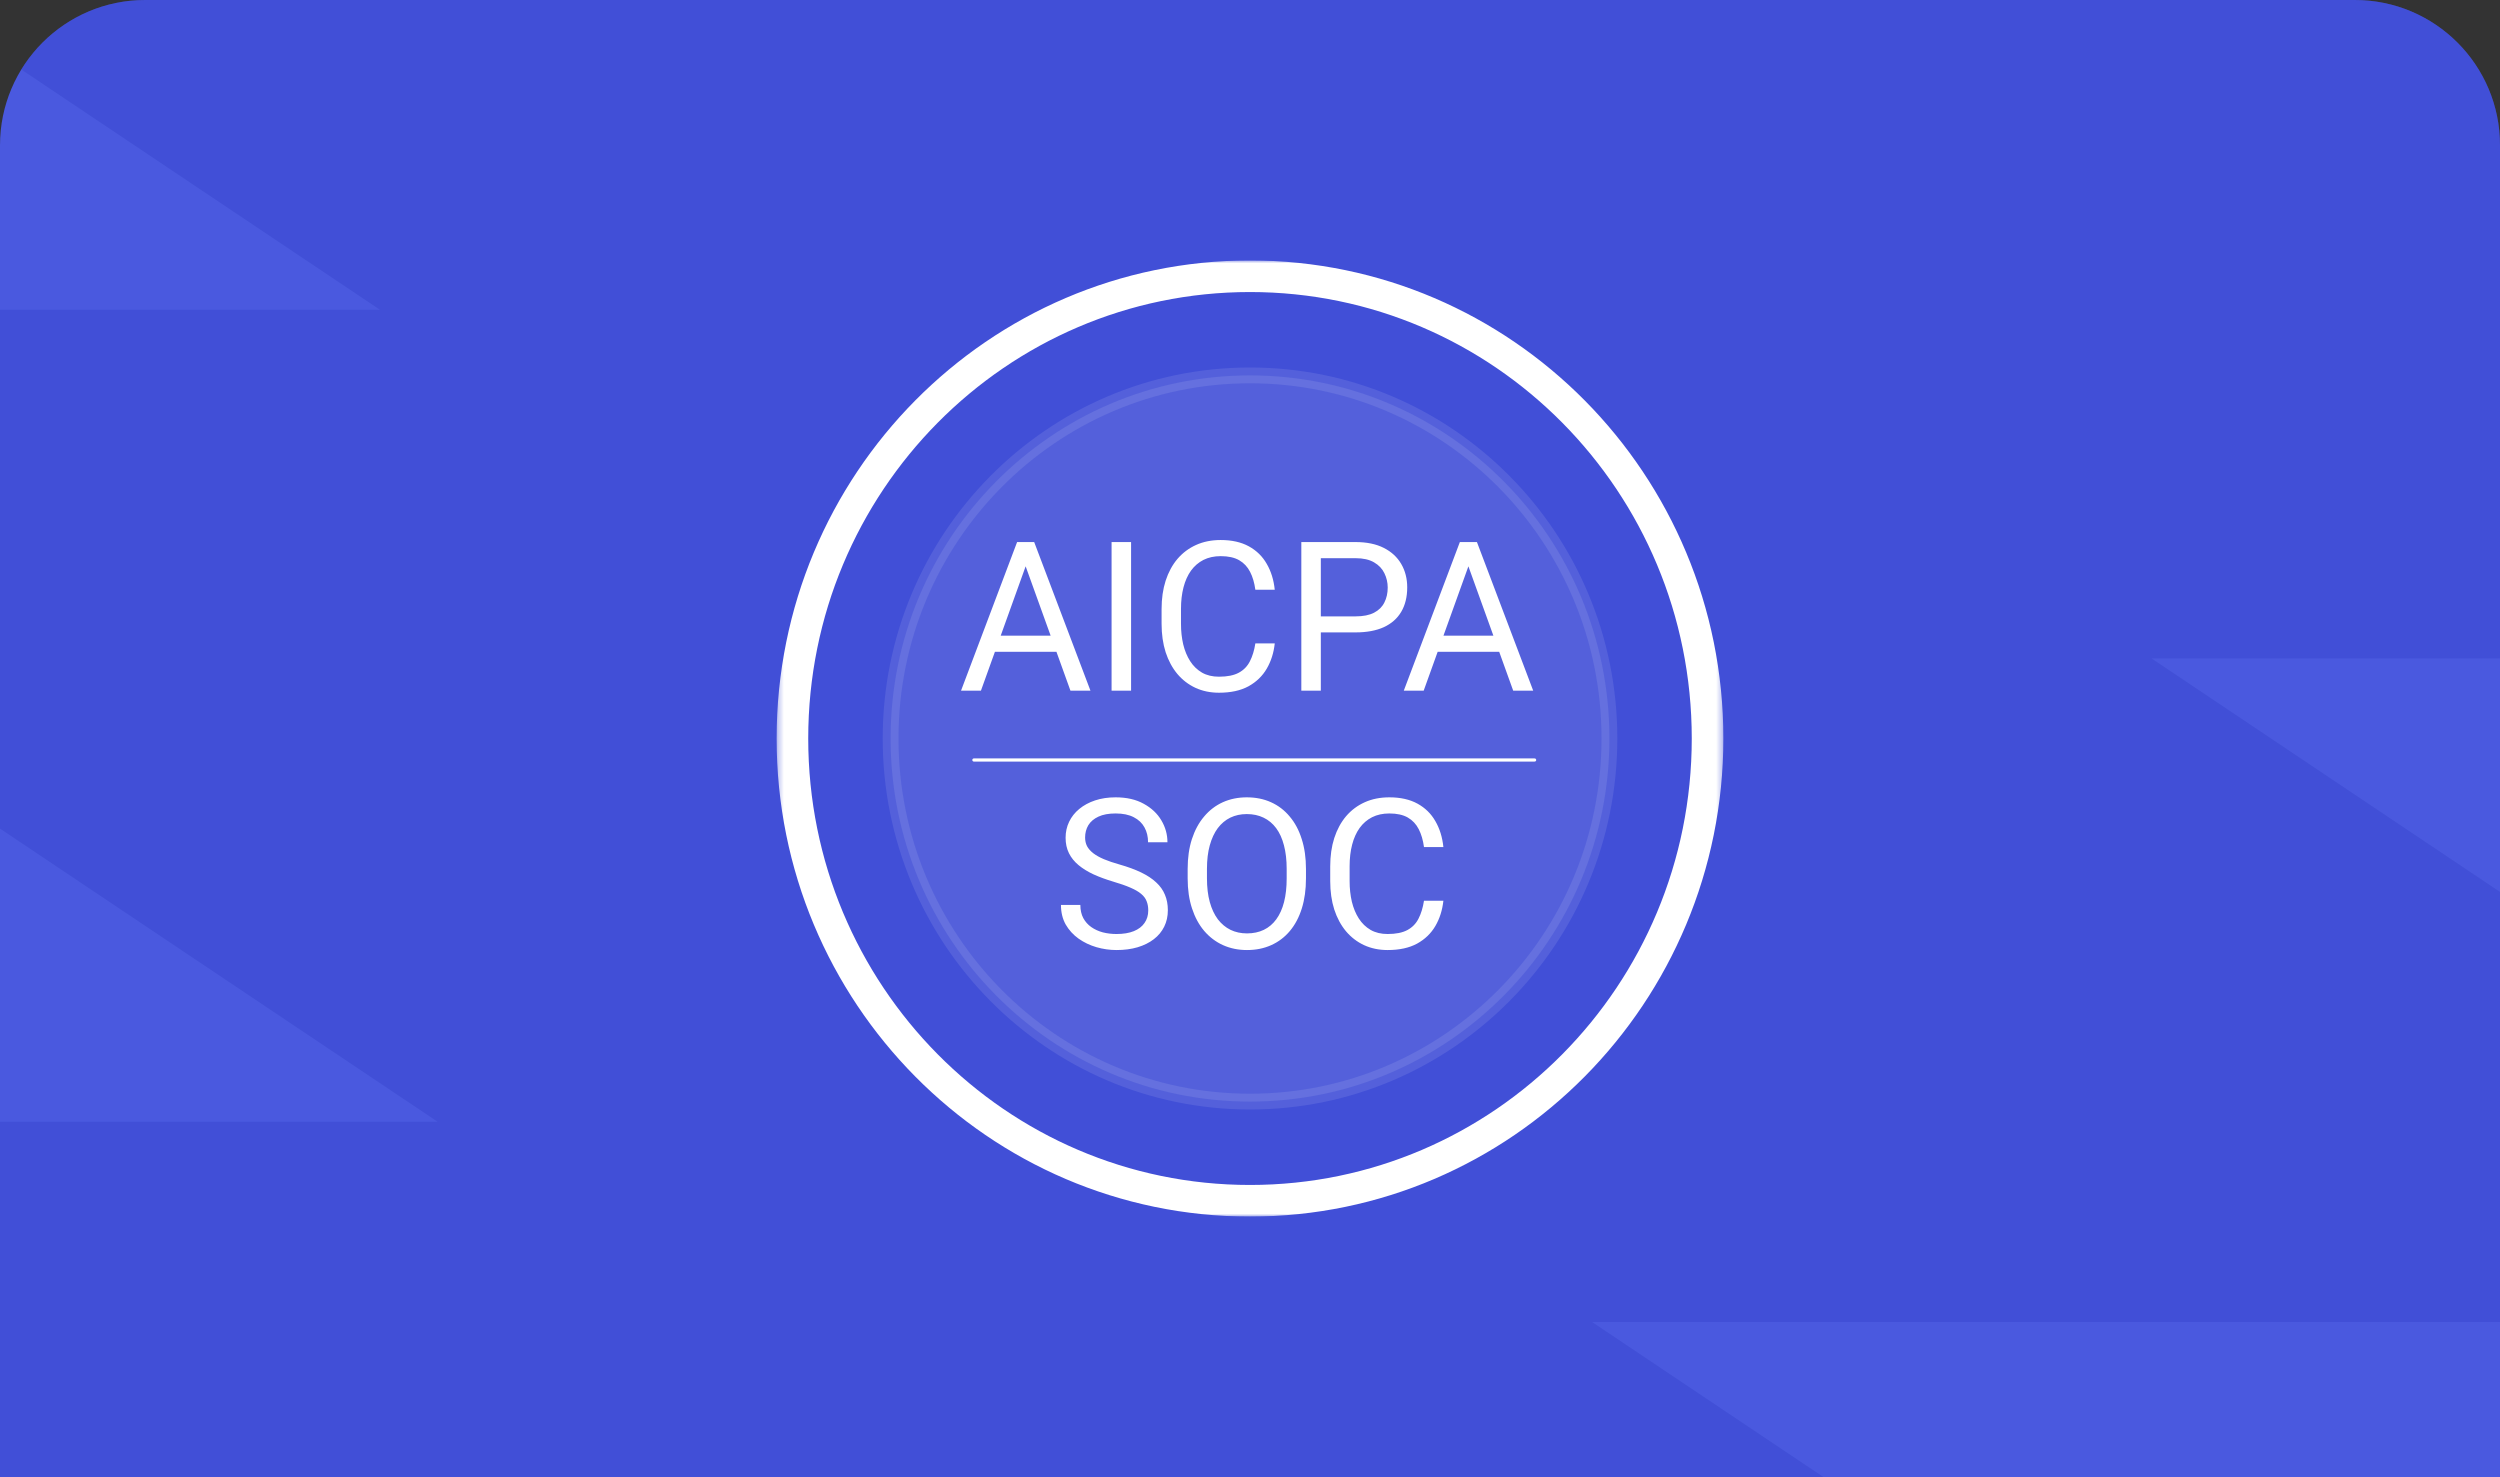 <?xml version="1.0" encoding="UTF-8"?> <svg xmlns="http://www.w3.org/2000/svg" width="413" height="244" viewBox="0 0 413 244" fill="none"><rect x="0" y="0" width="413" height="244" fill="#333333" stroke="none"/><g clip-path="url(#clip0_51046_18703)"><path d="M0 24C0 10.745 10.745 0 24 0H389C402.255 0 413 10.745 413 24V244H0V24Z" fill="#4A59DF"></path><path opacity="0.3" d="M-63 -33.073L62.76 51.171L-63 51.171L-63 94.687L72.288 185.311L-63 185.311L-63 222.447L94.582 328L371.167 328L371.167 290.864L262.999 218.39L454.084 218.39L454.084 174.874L355.443 108.779L537 108.779L537 58.883L325.241 -83L-63 -83L-63 -33.073Z" fill="#2C3BC1"></path><g clip-path="url(#clip1_51046_18703)"><mask id="mask0_51046_18703" style="mask-type:luminance" maskUnits="userSpaceOnUse" x="128" y="43" width="157" height="158"><path d="M284.696 43H128.303V201H284.696V43Z" fill="white"></path></mask><g mask="url(#mask0_51046_18703)"><path d="M282.09 122C282.09 164.177 248.247 198.367 206.499 198.367C164.752 198.367 130.909 164.177 130.909 122C130.909 79.824 164.752 45.634 206.499 45.634C248.247 45.634 282.09 79.824 282.09 122Z" stroke="white" stroke-width="5.222"></path><path opacity="0.1" d="M265.876 122C265.876 155.129 239.293 181.984 206.501 181.984C173.71 181.984 147.127 155.129 147.127 122C147.127 88.872 173.71 62.016 206.501 62.016C239.293 62.016 265.876 88.872 265.876 122Z" fill="white" stroke="white" stroke-width="2.611"></path><path d="M170.095 91.724L162.05 114.101H158.762L168.025 89.549H170.145L170.095 91.724ZM176.839 114.101L168.777 91.724L168.727 89.549H170.847L180.144 114.101H176.839ZM176.421 105.012V107.676H162.768V105.012H176.421ZM186.854 89.549V114.101H183.632V89.549H186.854ZM207.384 106.294H210.589C210.422 107.845 209.982 109.233 209.27 110.459C208.558 111.684 207.551 112.657 206.249 113.376C204.947 114.084 203.323 114.438 201.375 114.438C199.951 114.438 198.655 114.169 197.486 113.629C196.329 113.089 195.333 112.325 194.498 111.336C193.664 110.335 193.018 109.138 192.562 107.744C192.117 106.339 191.894 104.776 191.894 103.056V100.611C191.894 98.891 192.117 97.334 192.562 95.94C193.018 94.534 193.669 93.332 194.515 92.331C195.372 91.331 196.401 90.561 197.603 90.021C198.805 89.481 200.157 89.211 201.659 89.211C203.495 89.211 205.047 89.56 206.316 90.257C207.584 90.954 208.569 91.921 209.27 93.157C209.982 94.383 210.422 95.805 210.589 97.424H207.384C207.228 96.277 206.939 95.293 206.516 94.473C206.093 93.641 205.492 93 204.713 92.55C203.935 92.101 202.916 91.876 201.659 91.876C200.58 91.876 199.628 92.084 198.805 92.5C197.992 92.916 197.308 93.506 196.752 94.27C196.206 95.035 195.795 95.951 195.517 97.019C195.238 98.087 195.099 99.273 195.099 100.577V103.056C195.099 104.259 195.221 105.389 195.466 106.445C195.722 107.502 196.106 108.429 196.618 109.228C197.13 110.026 197.781 110.655 198.571 111.117C199.361 111.566 200.296 111.791 201.375 111.791C202.744 111.791 203.834 111.572 204.647 111.133C205.459 110.695 206.071 110.065 206.483 109.245C206.906 108.424 207.206 107.44 207.384 106.294ZM223.942 104.472H217.449V101.825H223.942C225.199 101.825 226.218 101.623 226.997 101.218C227.776 100.813 228.343 100.251 228.699 99.531C229.066 98.812 229.25 97.992 229.25 97.07C229.25 96.226 229.066 95.434 228.699 94.692C228.343 93.95 227.776 93.354 226.997 92.904C226.218 92.444 225.199 92.213 223.942 92.213H218.2V114.101H214.979V89.549H223.942C225.778 89.549 227.331 89.869 228.599 90.51C229.868 91.151 230.83 92.039 231.487 93.174C232.143 94.299 232.472 95.586 232.472 97.036C232.472 98.61 232.143 99.953 231.487 101.066C230.83 102.179 229.868 103.028 228.599 103.612C227.331 104.186 225.778 104.472 223.942 104.472ZM243.238 91.724L235.192 114.101H231.904L241.168 89.549H243.288L243.238 91.724ZM249.981 114.101L241.919 91.724L241.869 89.549H243.989L253.286 114.101H249.981ZM249.563 105.012V107.676H235.91V105.012H249.563Z" fill="white"></path><path d="M189.691 150.404C189.691 149.83 189.602 149.325 189.424 148.886C189.257 148.436 188.957 148.032 188.523 147.672C188.1 147.312 187.51 146.969 186.753 146.643C186.008 146.317 185.062 145.986 183.916 145.648C182.714 145.289 181.629 144.89 180.661 144.451C179.693 144.002 178.864 143.49 178.174 142.917C177.484 142.343 176.955 141.686 176.588 140.944C176.221 140.202 176.037 139.353 176.037 138.397C176.037 137.442 176.232 136.559 176.622 135.75C177.011 134.941 177.567 134.238 178.291 133.642C179.025 133.035 179.899 132.563 180.911 132.226C181.924 131.888 183.053 131.72 184.3 131.72C186.125 131.72 187.671 132.074 188.94 132.782C190.219 133.479 191.193 134.395 191.861 135.531C192.529 136.655 192.862 137.858 192.862 139.139H189.658C189.658 138.217 189.463 137.402 189.073 136.694C188.684 135.975 188.094 135.413 187.304 135.008C186.514 134.592 185.513 134.384 184.3 134.384C183.154 134.384 182.208 134.558 181.462 134.907C180.716 135.255 180.16 135.727 179.793 136.323C179.437 136.919 179.259 137.599 179.259 138.364C179.259 138.881 179.364 139.353 179.576 139.78C179.798 140.196 180.138 140.584 180.594 140.944C181.062 141.303 181.651 141.635 182.364 141.939C183.087 142.242 183.949 142.535 184.951 142.816C186.33 143.209 187.521 143.647 188.523 144.131C189.524 144.614 190.347 145.159 190.993 145.766C191.649 146.362 192.133 147.043 192.445 147.807C192.768 148.56 192.929 149.414 192.929 150.37C192.929 151.371 192.729 152.276 192.328 153.085C191.928 153.894 191.355 154.586 190.609 155.159C189.863 155.733 188.968 156.177 187.922 156.491C186.887 156.795 185.73 156.947 184.45 156.947C183.326 156.947 182.219 156.789 181.128 156.474C180.049 156.16 179.064 155.688 178.174 155.058C177.295 154.429 176.588 153.653 176.054 152.731C175.531 151.798 175.27 150.719 175.27 149.493H178.474C178.474 150.336 178.636 151.062 178.958 151.669C179.281 152.264 179.72 152.759 180.277 153.152C180.844 153.546 181.484 153.838 182.196 154.029C182.92 154.209 183.671 154.299 184.45 154.299C185.574 154.299 186.525 154.142 187.304 153.827C188.083 153.512 188.673 153.063 189.073 152.478C189.485 151.893 189.691 151.202 189.691 150.404ZM215.747 143.557V145.109C215.747 146.953 215.518 148.605 215.062 150.067C214.606 151.528 213.949 152.77 213.093 153.793C212.236 154.816 211.206 155.598 210.005 156.137C208.814 156.677 207.479 156.947 205.999 156.947C204.563 156.947 203.244 156.677 202.043 156.137C200.852 155.598 199.817 154.816 198.938 153.793C198.07 152.77 197.397 151.528 196.919 150.067C196.44 148.605 196.201 146.953 196.201 145.109V143.557C196.201 141.714 196.434 140.067 196.902 138.617C197.38 137.155 198.053 135.913 198.921 134.89C199.789 133.856 200.819 133.069 202.009 132.529C203.211 131.989 204.53 131.72 205.965 131.72C207.445 131.72 208.78 131.989 209.971 132.529C211.173 133.069 212.202 133.856 213.059 134.89C213.927 135.913 214.589 137.155 215.045 138.617C215.513 140.067 215.747 141.714 215.747 143.557ZM212.558 145.109V143.524C212.558 142.062 212.408 140.769 212.108 139.645C211.818 138.521 211.39 137.577 210.822 136.812C210.255 136.048 209.56 135.469 208.736 135.075C207.924 134.682 207 134.485 205.965 134.485C204.964 134.485 204.057 134.682 203.244 135.075C202.443 135.469 201.753 136.048 201.175 136.812C200.607 137.577 200.168 138.521 199.856 139.645C199.545 140.769 199.389 142.062 199.389 143.524V145.109C199.389 146.581 199.545 147.885 199.856 149.021C200.168 150.145 200.613 151.095 201.191 151.871C201.781 152.635 202.477 153.214 203.278 153.608C204.09 154.001 204.997 154.198 205.999 154.198C207.045 154.198 207.974 154.001 208.786 153.608C209.598 153.214 210.283 152.635 210.839 151.871C211.407 151.095 211.835 150.145 212.124 149.021C212.414 147.885 212.558 146.581 212.558 145.109ZM235.242 148.802H238.447C238.28 150.353 237.84 151.742 237.128 152.967C236.416 154.192 235.409 155.165 234.107 155.884C232.805 156.593 231.18 156.947 229.233 156.947C227.809 156.947 226.512 156.677 225.344 156.137C224.187 155.598 223.191 154.833 222.356 153.844C221.522 152.843 220.876 151.646 220.42 150.252C219.975 148.847 219.753 147.284 219.753 145.564V143.119C219.753 141.399 219.975 139.842 220.42 138.448C220.876 137.043 221.527 135.84 222.373 134.839C223.23 133.839 224.259 133.069 225.461 132.529C226.663 131.989 228.015 131.72 229.517 131.72C231.353 131.72 232.905 132.068 234.174 132.765C235.442 133.462 236.427 134.429 237.128 135.666C237.84 136.891 238.28 138.313 238.447 139.932H235.242C235.086 138.785 234.797 137.802 234.374 136.981C233.951 136.149 233.35 135.508 232.572 135.059C231.792 134.609 230.774 134.384 229.517 134.384C228.438 134.384 227.486 134.592 226.663 135.008C225.85 135.424 225.166 136.014 224.61 136.779C224.064 137.543 223.653 138.459 223.375 139.527C223.096 140.595 222.957 141.781 222.957 143.085V145.564C222.957 146.767 223.08 147.897 223.324 148.954C223.58 150.01 223.964 150.938 224.476 151.736C224.988 152.534 225.639 153.164 226.429 153.625C227.219 154.074 228.154 154.299 229.233 154.299C230.602 154.299 231.692 154.08 232.505 153.641C233.317 153.203 233.929 152.574 234.341 151.753C234.764 150.932 235.064 149.948 235.242 148.802Z" fill="white"></path><path d="M160.885 125.552H253.52" stroke="white" stroke-width="0.522" stroke-linecap="round" stroke-linejoin="round"></path></g></g></g><defs><clipPath id="clip0_51046_18703"><path d="M0 24C0 10.745 10.745 0 24 0H389C402.255 0 413 10.745 413 24V244H0V24Z" fill="white"></path></clipPath><clipPath id="clip1_51046_18703"><rect width="159" height="158" fill="white" transform="translate(127 43)"></rect></clipPath></defs></svg> 